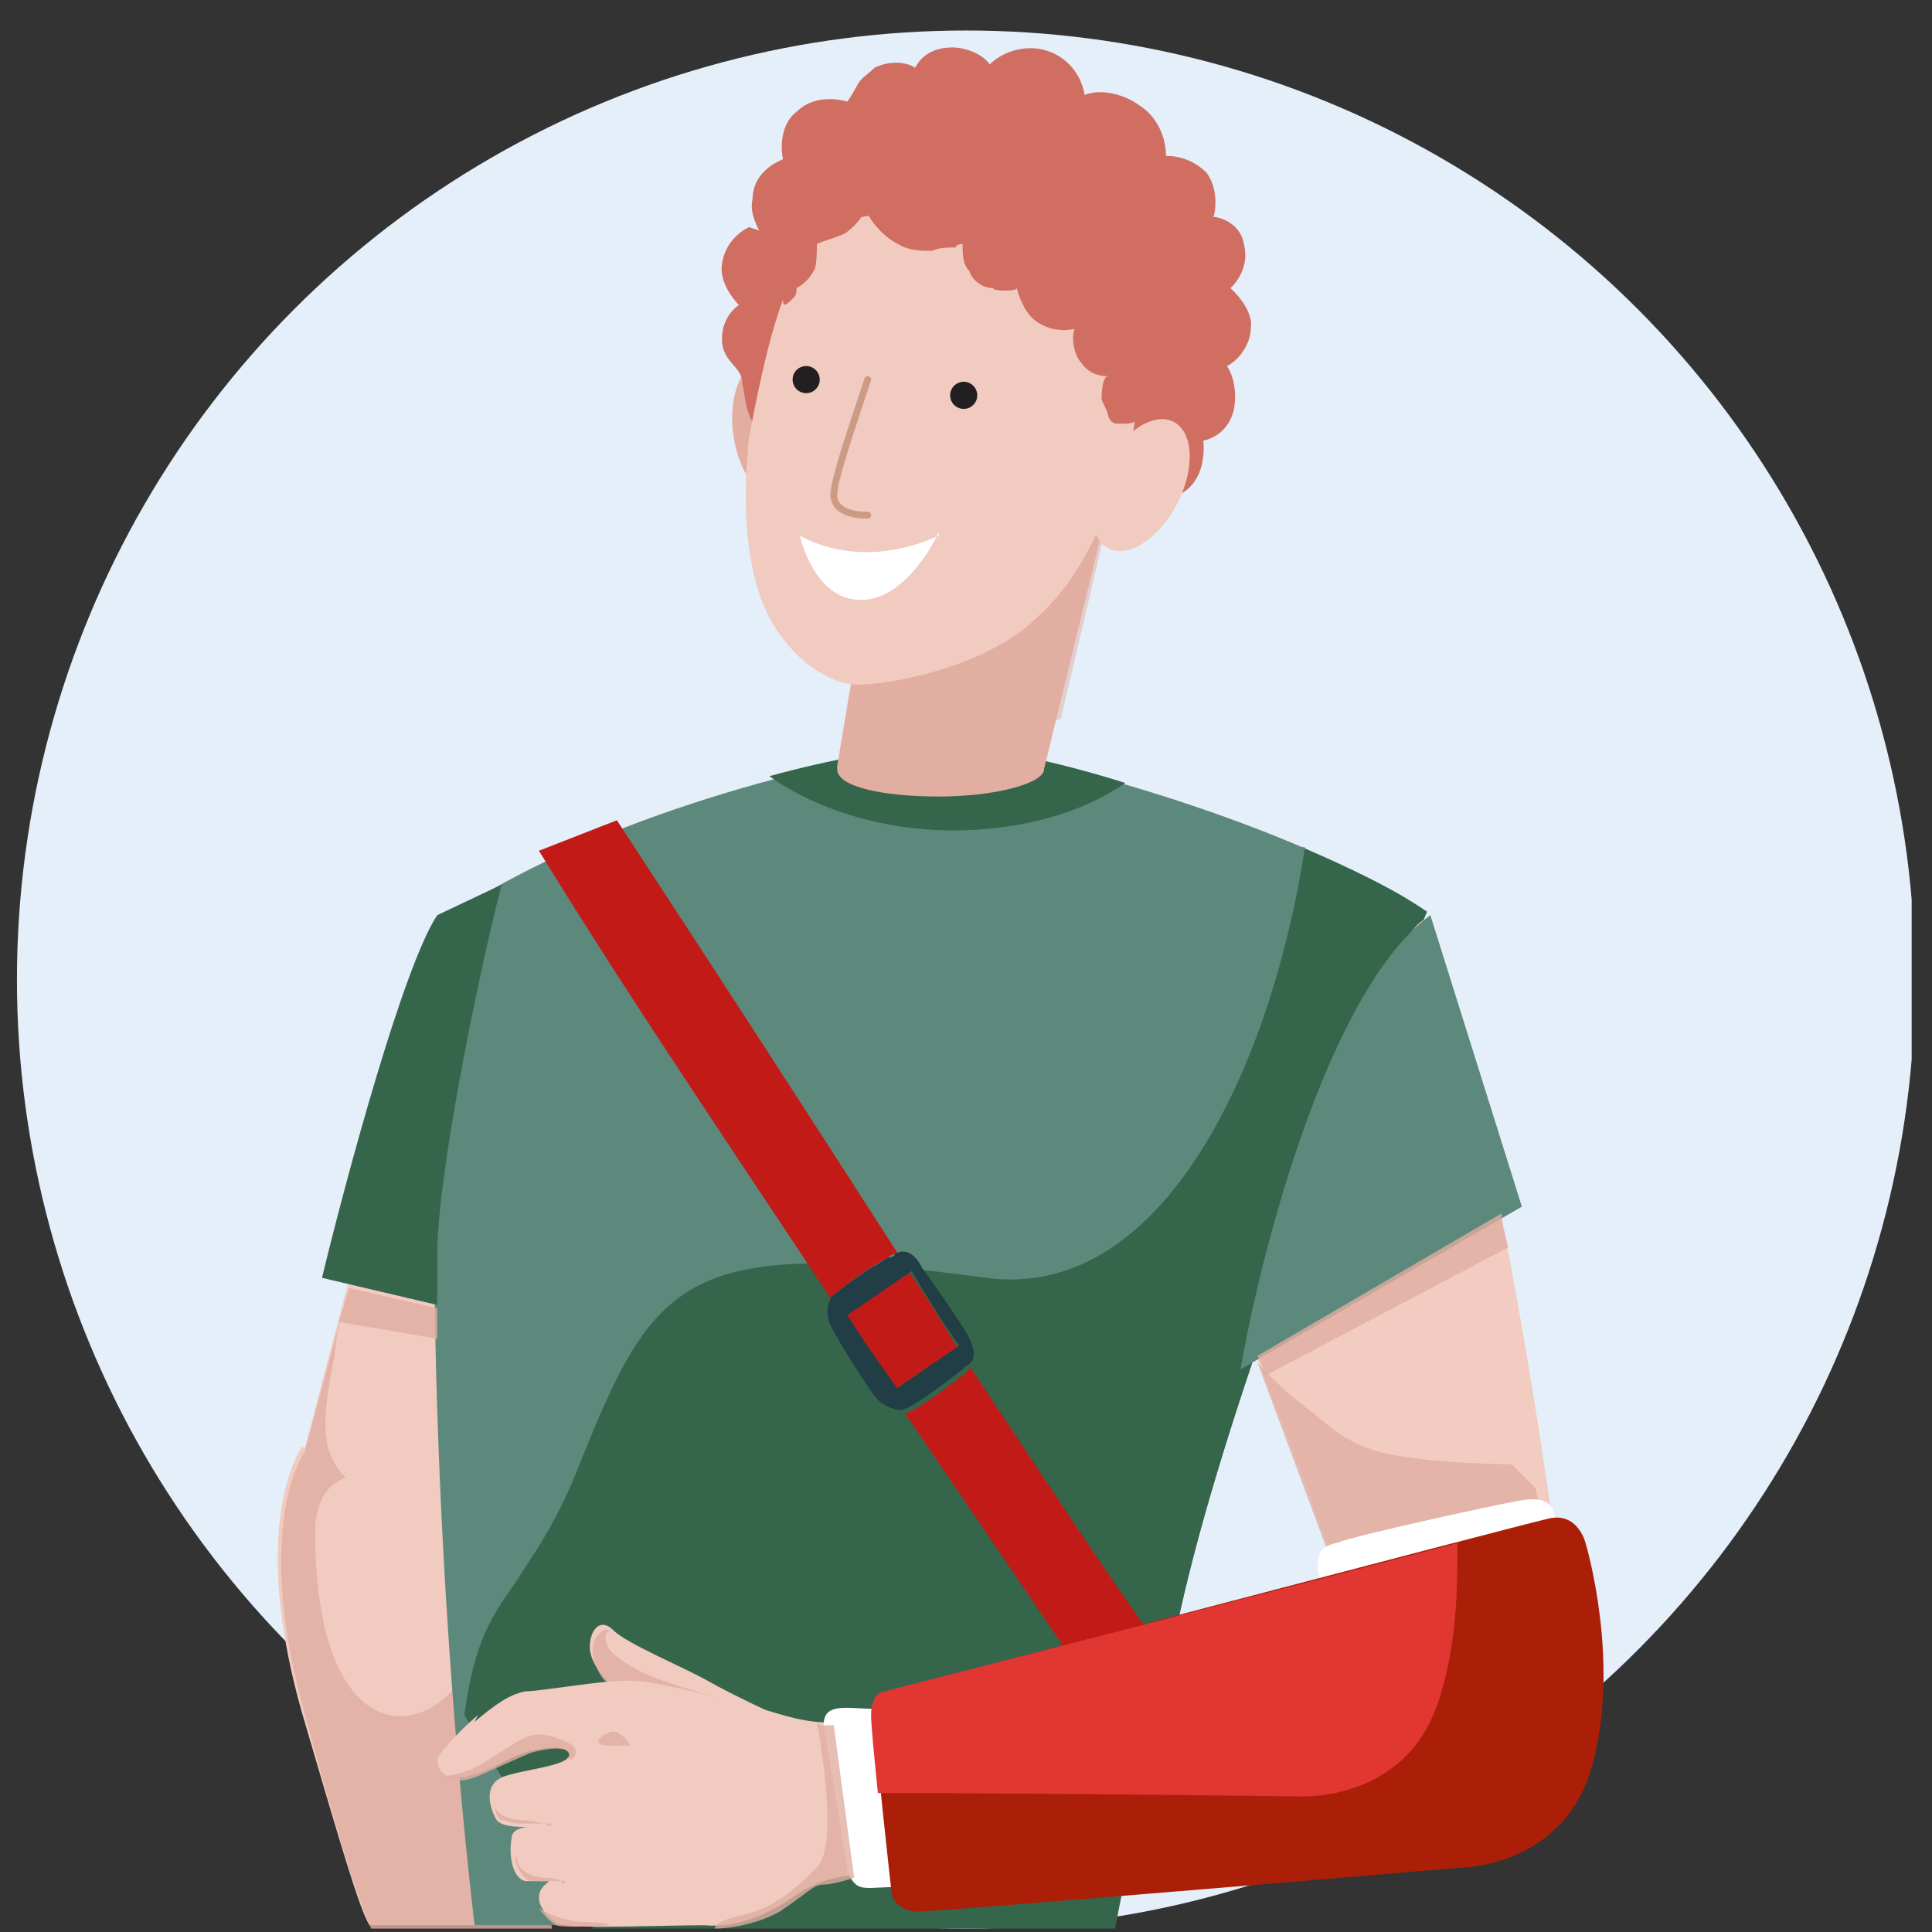 <?xml version="1.0" encoding="UTF-8"?>
<svg id="Layer_1" data-name="Layer 1" xmlns="http://www.w3.org/2000/svg" width="57" height="57" version="1.1" xmlns:xlink="http://www.w3.org/1999/xlink" viewBox="0 0 57 57">
  <rect x="0" y="0" width="57" height="57" fill="#333333" stroke="none"/>
  <defs>
    <style>
      .cls-1 {
        fill: #e13632;
      }

      .cls-1, .cls-2, .cls-3, .cls-4, .cls-5, .cls-6, .cls-7, .cls-8, .cls-9, .cls-10, .cls-11, .cls-12, .cls-13, .cls-14, .cls-15, .cls-16, .cls-17 {
        stroke-width: 0px;
      }

      .cls-1, .cls-9, .cls-17 {
        fill-rule: evenodd;
      }

      .cls-2 {
        fill: #213e47;
      }

      .cls-3 {
        fill: #d06e61;
      }

      .cls-18 {
        opacity: .5;
      }

      .cls-4 {
        fill: #e4effa;
      }

      .cls-5, .cls-6, .cls-9, .cls-17 {
        fill: #e1aea1;
      }

      .cls-6, .cls-17 {
        isolation: isolate;
        opacity: .8;
      }

      .cls-7 {
        fill: #ab1f08;
      }

      .cls-19 {
        stroke: #cd9a83;
        stroke-linecap: round;
        stroke-width: .2px;
      }

      .cls-19, .cls-8 {
        fill: none;
      }

      .cls-10 {
        fill: #35654b;
      }

      .cls-11 {
        fill: #f2ccc1;
      }

      .cls-12 {
        fill: #5d897c;
      }

      .cls-20 {
        clip-path: url(#clippath);
      }

      .cls-13 {
        fill: #231f20;
      }

      .cls-14 {
        fill: #fff;
      }

      .cls-15 {
        fill: #f1cac0;
      }

      .cls-16 {
        fill: #c21b17;
      }
    </style>
    <clipPath id="clippath">
      <rect class="cls-8" x=".4" y=".9" width="56" height="56"/>
    </clipPath>
  </defs>
  <g class="cls-20">
    <g>
      <circle class="cls-4" cx="28.5" cy="28.9" r="28"/>
      <path class="cls-15" d="M9,42.7l1.6-6.1,2.9,1.1,2.7,19.1h-5.3c-.3-.5-.8-2.2-2-6.3-1.3-4.6-.5-7,0-7.8Z"/>
      <path class="cls-17" d="M13.7,49.4c-1.3,2.1-4.4,2-4.4-4.2,0-.2,0-1.3.9-1.6-.9-.9-.6-2.1-.3-3.8,0-.3.1-.7.2-1.1l-1.1,4.1c-.5.8-1.3,3.2,0,7.8,1.1,4.1,1.7,5.8,2,6.4h5.3l-1.3-9-1.2,1.4Z"/>
      <path class="cls-12" d="M27.8,22c-4.2.5-10.7,2.4-14.5,5-.7,3.6-.8,16.8.7,29.8h18.9c.2-1.1.9-4.3,1.8-8.7,1.1-5.4,4.4-14.3,7.4-21.2-3.5-2.3-10.2-4.4-14.4-5Z"/>
      <path class="cls-10" d="M38.5,25c-1,6.5-4.2,13.4-9.4,12.7-8.9-1.2-9.8,0-12,5.5-.7,1.8-1.4,2.7-1.9,3.5-.7,1-1.2,1.7-1.5,3.9l3.8,6.3h15.4c.2-1.1.9-4.5,1.8-8.8,1.1-5.4,4.4-14.3,7.4-21.2-1-.7-2.3-1.3-3.7-1.9Z"/>
      <path class="cls-10" d="M33.2,23.1c-1.3.9-3.1,1.4-5.1,1.4s-4-.6-5.4-1.6c1.8-.5,3.6-.8,5.1-1,1.6.2,3.5.6,5.4,1.2Z"/>
      <ellipse class="cls-5" cx="22.8" cy="12.7" rx="1.2" ry="2.1" transform="translate(-1.6 3.5) rotate(-8.5)"/>
      <path class="cls-9" d="M32.9,14.4l-7.3,2.8-.9,5.4s0,0,0,.1c0,.5,1.3.8,3,.8s3.1-.4,3.1-.8c0,0,0,0,0,0h0l2-8.2Z"/>
      <path class="cls-3" d="M22.4,6.8s-.3-.5-.2-.9c0-.6.4-1,.9-1.2-.1-.5,0-1.1.4-1.4.6-.6,1.5-.3,1.5-.3,0,0,.2-.3.3-.5.1-.2.3-.3.5-.5.4-.2.9-.2,1.2,0,.2-.4.6-.6,1.1-.6.4,0,.9.2,1.1.5.4-.4,1.1-.6,1.7-.4.6.2,1,.7,1.1,1.3.5-.2,1.2,0,1.6.3.5.3.8.9.8,1.5.5,0,.9.2,1.2.5.3.4.3,1,.2,1.3.2,0,.8.2.9.8.2.8-.4,1.3-.4,1.3,0,0,.7.6.6,1.2,0,.4-.3.9-.7,1.1.2.3.3.8.2,1.3-.2.8-.9.9-.9.9,0,0,.2,1.4-1,1.7-.3,0-.6,0-.9,0,0,0-.7-.2-.7-.3-.2.3-.5.6-.9.7-.4.1-.8,0-1.1,0-1.9,0-3.8-.5-5.6-1.2-.5-.2-1-.3-1.5-.5-.5-.1-1.1-.4-1.5-.8-.3-.4-.3-.8-.4-1.3,0-.5-.6-.6-.6-1.3,0-.7.5-1,.5-1,0,0-.6-.6-.5-1.2.1-.8.8-1.1.8-1.1h0Z"/>
      <g class="cls-18">
        <path class="cls-9" d="M25.3,19.2l.3-2,7.3-2.8-1.6,6.8c-.7.3-1.4.5-2.1.5-1.6,0-3-1-3.9-2.5Z"/>
      </g>
      <path class="cls-15" d="M33.4,12.9c-1.1,3.6-2,4.6-3,5.5-1.5,1.3-4.1,1.8-5.1,1.8s-2.4-1.1-2.9-2.7c-.4-1.2-.5-2.8-.3-4.6,1-5.3,1.8-7.2,5.6-6.4,4.7,1.1,6.5,2.4,5.7,6.4Z"/>
      <path class="cls-14" d="M27.7,15.8c-2.4,1.1-4.1,0-4.1,0,0,0,.4,1.9,1.8,1.9s2.3-2,2.3-2Z"/>
      <path class="cls-19" d="M25.6,11.2c-.6,1.8-1,3-1,3.4s.4.6,1,.6"/>
      <circle class="cls-13" cx="23.8" cy="11.2" r=".4" transform="translate(-2 6) rotate(-13.8)"/>
      <circle class="cls-13" cx="28.4" cy="11.7" r=".4" transform="translate(-2 7.5) rotate(-14.6)"/>
      <path class="cls-3" d="M25.2,5h0c0,0,0,0-.1,0,0,0,0,0,.1,0h0Z"/>
      <path class="cls-3" d="M22.6,9.1c.3-.8.5-2,1.1-2.6.6-.6.4-.9,1.2-1.2,1.8-.7,4-.2,5.8.5.9.4,1.6,1.2,2.2,2,.7,1.1,1.1,2.3,1.1,3.6,0,.2,0,.5-.1.7-.1.2-.4.4-.7.4,0,0-.1,0-.2,0,0,0,0,0,0,0,0,0,0,0,0,0-.1,0-.2,0-.3-.2,0,0,0,0,0,0,0,0,0,0,0,0,0-.1-.1-.3-.2-.5,0-.1,0-.7.2-.7-.3,0-.6-.1-.8-.4-.2-.2-.3-.7-.2-1-.4.1-.8,0-1.1-.2-.3-.2-.5-.6-.6-1,0,.1-.7.1-.7,0-.3,0-.6-.2-.7-.5-.2-.2-.2-.5-.2-.8,0,0,0,0,0,0,0,0-.2,0-.2.1-.2,0-.5,0-.7.1-.3,0-.7,0-1-.2-.4-.2-.8-.6-1-1.1.1.2-.4.7-.6.8-.2.1-.6.2-.8.3,0,0,0,0,0,0,0,0,0,0,0,0,0,.2,0,.7-.1.8-.1.2-.3.4-.5.5,0,0,0,0,0,0,0,0,0,0,0,0,0,.1,0,.2-.1.3-.3.3-.3.2-.3,0Z"/>
      <ellipse class="cls-15" cx="33.7" cy="14.3" rx="2.1" ry="1.2" transform="translate(5.5 37.7) rotate(-62.7)"/>
      <path class="cls-11" d="M39.7,33.3c.6-1.9,1.4-5.9,2.4-6.2,1.6,3.8,4,18.3,4.1,21.6,0,4.3-2,4.7-3.8,5.3-1.8.6-2.7-6.9-2.7-6.9,0,0-1-3-2.8-7.5,1-2.7,1.5-4.3,2.8-6.4Z"/>
      <path class="cls-6" d="M44.7,43.2s-1.8,0-3.1-.2c-1.8-.2-2.3-.9-3.1-1.5-.8-.6-1.4-1.3-1.4-1.3l2.9,7.8,6-.8-.7-3.3-.7-.7h0Z"/>
      <path class="cls-15" d="M22.9,50.6c0,0-1.3-.6-2-1s-2.4-1.1-2.8-1.5c-.4-.4-.7,0-.7.5,0,.5.6,1.3,1.6,1.8"/>
      <path class="cls-6" d="M21.6,50.2s-1.9-.5-2.5-.8c-.5-.2-.9-.5-1.1-.7-.3-.5,0-.6,0-.6,0,0-.2-.1-.4.2-.2.2-.1.7,0,.9.1.2.2.4.4.5.1.2.2.2.5.3.3,0,3.1.3,3.1.3h0Z"/>
      <path class="cls-15" d="M14,50.8c.6-.5,1-.8,1.5-.9.5,0,2.6-.4,3.3-.3.6,0,3.3.7,4.3,1,1,.3,1.6.2,1.6.2,0,0,.2,0,.2,0,.2,1.5.7,3,.9,4.5-1.1,0-1.7.2-2.3.6-.7.5-1.7,1-2.7.9-1.1,0-3.7.1-4.1,0-.4,0-.8-.5-.8-.8,0-.3.2-.4.3-.5.2,0,.4,0,.4,0,0,0-.2,0-.4,0-.2,0-.5,0-.7,0-.4-.1-.5-.8-.4-1.3,0-.2.3-.3.5-.3.3,0,.5,0,.5,0,0,0-.3,0-.5,0-.4,0-.9,0-1-.3-.2-.4-.3-1,.3-1.2.6-.2,1.8-.3,1.9-.6,0-.3-.6-.3-1.3-.1-.6.2-.9.5-1.7.7-.8.2-.9-.3-.9-.5,0-.1.6-.8,1.2-1.3h0Z"/>
      <path class="cls-16" d="M28.6,40.3h0s0,0,0,0c2.2,3.3,4.1,6.2,5.4,8l-2.2.9s-2.1-3.1-5.1-7.5c.4-.1,1.4-.9,1.8-1.2,0,0,0,0,.1-.1h0Z"/>
      <path class="cls-16" d="M26.4,37c0,0-.1,0-.2.1-.4.2-1.3.8-1.7,1.2-2.9-4.4-5.9-8.8-8.6-13.2l2.3-.9s4,6.1,8.3,12.8c0,0,0,0,0,0,0,0,0,0,0,0h0Z"/>
      <path class="cls-16" d="M28.3,39.7l-1.9,1.3c-.5-.7-1-1.4-1.5-2.2l1.9-1.3c.5.7,1,1.5,1.4,2.2h0Z"/>
      <path class="cls-2" d="M24.5,38.3s0,0,0,0c.3-.3,1.2-.9,1.7-1.2,0,0,.2,0,.2-.1,0,0,0,0,0,0,.5-.3.8.4.8.4,0,0,.8,1.1,1.3,1.9.4.7.2.9,0,1h0s0,0,0,0c0,0,0,0-.1.1-.4.3-1.4,1.1-1.8,1.2,0,0,0,0,0,0h0c-.3,0-.6-.2-.7-.3-.2-.2-1.1-1.6-1.4-2.2-.2-.5,0-.7,0-.8h0ZM26.4,41l1.9-1.3c-.5-.7-1-1.5-1.4-2.2l-1.9,1.3c.5.8,1,1.5,1.5,2.2h0Z"/>
      <path class="cls-14" d="M26.4,50.3c3.3-.4,8.1-1.7,11.5-2.5,0,0,0,0,.1,0,1.3-.4,1-.9.9-1.4-.1-.7.2-.8.6-.9.5-.2,4.6-1.1,5.2-1.2.9-.2,1,.1,1.1.2.1.1,1.1,5.1.6,6.4-.3.9-.9,1.6-1.3,2-.6.6-1.5,1.3-2.7,1.6-2.1.5-16.4,1.2-16.7,1.2-.3,0-.5,0-.7-.5,0-.2-.7-4.3-.7-4.3,0-.8.9-.4,2-.5h0Z"/>
      <path class="cls-7" d="M46.8,45.6s-.2-1-1.1-.8c-.9.2-19.5,5.1-19.5,5.1,0,0-.4,0-.4.7,0,.8.5,5.2.5,5.2,0,0,0,.5.7.6.8,0,16.1-1.3,16.1-1.3,0,0,3.1,0,3.9-3.1.8-3-.2-6.4-.2-6.4h0Z"/>
      <path class="cls-1" d="M43.1,45.5c-5.3,1.4-17,4.4-17,4.4,0,0-.4,0-.4.7,0,.3.1,1.3.2,2.3,4.8,0,12.4.1,12.4.1,0,0,3.1.2,4.1-2.7.6-1.7.6-3.5.6-4.8Z"/>
      <path class="cls-6" d="M16.9,51.9s.2-.2,0-.4c-.3-.2-.9-.4-1.2-.3-.3,0-1.3.8-1.8,1-.5.2-.8.2-.8.2,0,0,.3.3,1,0,.7-.3,1.1-.5,1.6-.7,1.2-.3,1.1.1,1.1.1,0,0,0,0-.1.1,0,0,.2,0,.3,0h0Z"/>
      <path class="cls-6" d="M16.2,53.9s.1-.1-.7-.2c-.8,0-.9-.4-.9-.4,0,0,0,.3.2.4.2,0,.2.1.5.1.2,0,1,0,1,0h0Z"/>
      <path class="cls-6" d="M16.6,55.6s0-.2-.5-.2c-.5,0-.8-.3-.8-.4,0,0-.1-.3-.1-.3,0,0,0,.4.2.6.1.1.1.2.4.2.3,0,.9,0,.9,0Z"/>
      <path class="cls-6" d="M15.9,56.3s.4.3,1.2.4c.8,0,.9.1.9.1,0,0-1.3.1-1.6,0-.3-.2-.5-.5-.5-.5h0Z"/>
      <path class="cls-6" d="M24.1,50.8s.7,3.6,0,4.3c-.7.7-1.3,1.2-2.2,1.4-.9.2-.8.4-.8.4,0,0,1,0,1.9-.5.9-.6,1-.8,1.3-.8.3,0,.9-.2.9-.2l-.6-4.5h-.4Z"/>
      <path class="cls-6" d="M18.6,51.5s-.3-.5-.6-.4-.6.4,0,.4h.6Z"/>
      <path class="cls-12" d="M44.9,35.6l-2.7-8.6c-3,2.2-5,9.9-5.6,13.4l8.3-4.8Z"/>
      <path class="cls-17" d="M37.3,40.6c0-.2-.1-.4-.2-.6l7.2-4.2c0,.3.1.6.2,1l-7.2,3.8Z"/>
      <path class="cls-10" d="M12.9,37c0-2.3,1.2-8.2,1.9-10.9l-1.9.9c-1,1.5-2.7,7.8-3.4,10.7l3.4.8c0,.4,0,.7,0-1.6Z"/>
      <path class="cls-17" d="M12.9,38.6l-2.6-.6-.3,1,2.9.5v-.9Z"/>
    </g>
  </g>
</svg>
